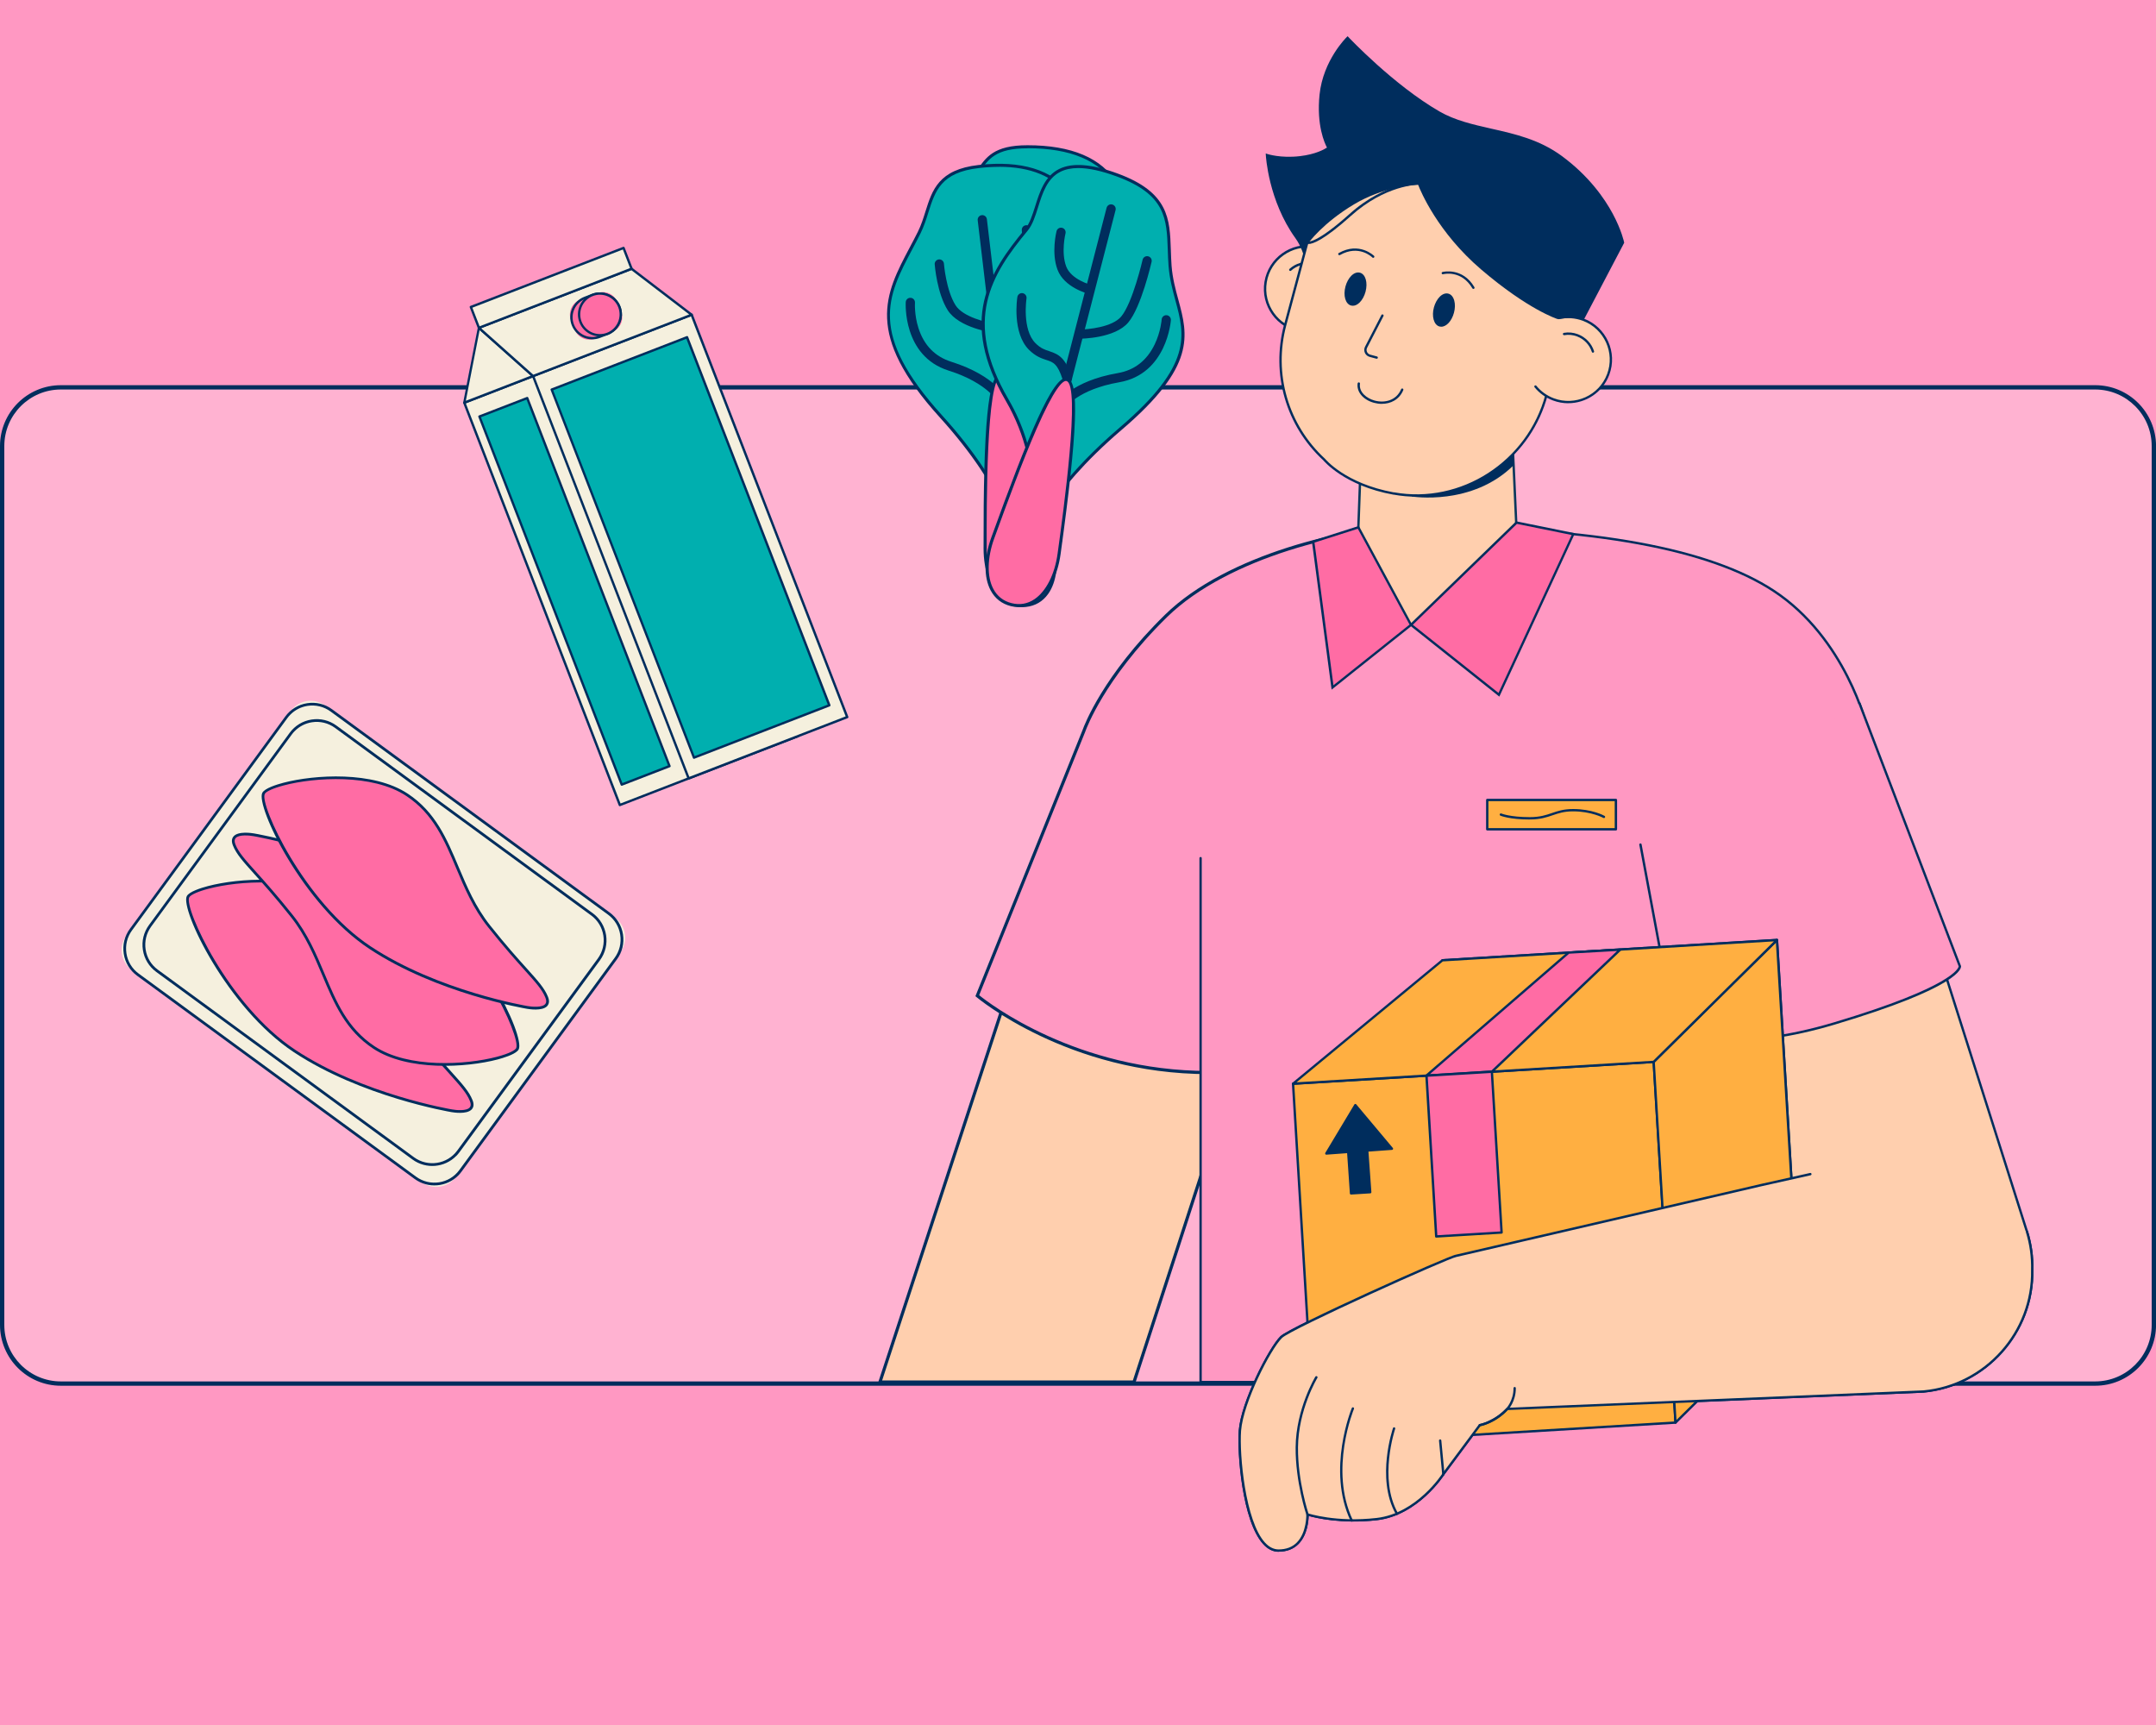 <?xml version="1.0" encoding="UTF-8"?>
<svg id="part-time" xmlns="http://www.w3.org/2000/svg" viewBox="0 0 500 400">
  <rect width="500" height="400" fill="#ff98c2"/>
  <g>
    <path d="M14.11,89.83h471.79c7.51,0,13.61,6.1,13.61,13.61v203.79c0,7.51-6.1,13.61-13.61,13.61H14.11c-7.51,0-13.61-6.1-13.61-13.61V103.43c0-7.51,6.1-13.61,13.61-13.61Z" fill="#ffb2d1"/>
    <path d="M485.89,90.32c7.23,0,13.11,5.88,13.11,13.11v203.79c0,7.23-5.88,13.11-13.11,13.11H14.11c-7.23,0-13.11-5.88-13.11-13.11V103.43c0-7.23,5.88-13.11,13.11-13.11h471.79M485.89,89.32H14.11c-7.79,0-14.11,6.32-14.11,14.11v203.79c0,7.79,6.32,14.11,14.11,14.11h471.79c7.79,0,14.11-6.32,14.11-14.11V103.43c0-7.79-6.32-14.11-14.11-14.11h0Z" fill="#002d5d"/>
  </g>
  <g>
    <path d="M306.72,76.24c-1.56.59-3.31.79-5.08.5-5.38-.88-9.02-5.97-8.14-11.34.88-5.38,5.97-9.02,11.35-8.14,1.99.33,3.74,1.23,5.12,2.51" fill="#ffcfae"/>
    <path d="M303.26,77.14c-.55,0-1.11-.04-1.66-.14-5.52-.9-9.27-6.13-8.36-11.66.91-5.52,6.13-9.27,11.66-8.36,1.98.33,3.8,1.22,5.26,2.58.11.1.11.27.02.39-.1.11-.27.11-.39.02-1.38-1.29-3.11-2.12-4.98-2.44-5.22-.86-10.17,2.69-11.03,7.91-.86,5.22,2.7,10.18,7.92,11.03,1.68.27,3.38.1,4.94-.48.14-.05.3.02.35.16.05.14-.02.3-.16.35-1.13.43-2.34.65-3.56.65h0Z" fill="#002d5d"/>
    <path d="M204.07,320.47l49.48-151c4.93-14.12,20.38-21.56,34.5-16.63l1.38.48c14.12,4.93,21.56,20.38,16.63,34.5l-43.08,132.66h-58.92Z" fill="#ffcfae"/>
    <path d="M263.25,320.83h-59.68l.16-.48,49.48-151c5-14.29,20.68-21.85,34.96-16.86l1.38.48c14.29,4.99,21.85,20.68,16.86,34.96l-43.15,132.9h0ZM204.57,320.11h58.15l43-132.4c4.86-13.91-2.5-29.18-16.41-34.04l-1.38-.48c-13.91-4.86-29.17,2.5-34.03,16.41l-49.33,150.52h0Z" fill="#002d5d"/>
    <path d="M315.08,220.19l-12.25-9.75-3,21.01s.68,17.25-19.55,17.25c-32.8,0-53.64-17.81-53.64-17.81l24.73-61.43s0,0,0-.01c.13-.37,4.35-12.26,19.05-26.65,14.94-14.62,43.71-20.52,56.8-20.52s-12.15,97.91-12.15,97.91Z" fill="#ff98c2"/>
    <path d="M280.28,249.07c-32.55,0-53.66-17.72-53.87-17.9l-.2-.17,24.85-61.73c.39-1.09,4.73-12.64,19.12-26.73,14.38-14.07,42.55-20.63,57.06-20.63.89,0,1.66.4,2.26,1.18,8.15,10.52-13.15,93.65-14.06,97.18l-.14.54-12.19-9.7-2.9,20.35c.02.59.09,7.17-4.71,12.17-3.47,3.61-8.59,5.44-15.21,5.44h0ZM227.09,230.78c2.22,1.8,22.61,17.56,53.2,17.56,6.41,0,11.35-1.75,14.68-5.2,4.71-4.89,4.51-11.6,4.51-11.67v-.07l3.08-21.64,12.31,9.8c1.87-7.36,21.66-86.2,14.05-96.01-.47-.6-1.02-.9-1.69-.9-14.39,0-42.31,6.49-56.55,20.42-7.59,7.43-12.31,14.17-14.93,18.51-2.78,4.61-3.87,7.56-4.02,7.95v.04s-.04.08-.04.08l-24.61,61.13h0Z" fill="#002d5d"/>
    <path d="M433.01,168.69s-4.7-20.54-21.7-31.7c-15.66-10.28-44.11-14.71-80.39-14.71-50.85,0-52.48,76.71-52.48,76.71v121.48h139.27l13.23-155.23" fill="#ff98c2"/>
    <path d="M417.71,320.74h-139.55v-121.75c0-.15.12-.27.27-.27s.27.12.27.27v121.21h139c.15,0,.27.12.27.27s-.12.27-.27.27Z" fill="#002d5d"/>
    <path d="M432.74,168.75c-.05-.21-4.87-20.57-21.58-31.53-14.82-9.73-41.82-14.67-80.24-14.67v-.54c38.53,0,65.63,4.96,80.54,14.75,16.9,11.09,21.77,31.66,21.81,31.87l-.53.12h0Z" fill="#002d5d"/>
    <path d="M376.4,56.27s-2.21-10.9-14.32-19.84c-9.17-6.77-20.08-5.55-28.34-10.3-10.82-6.23-21.21-17.31-21.21-17.31,0,0-5.39,5.15-6.23,13.18-.84,8.02,1.81,12.33,1.81,12.33,0,0-2.02,1.65-6.62,2.18-4.6.54-7.65-.51-7.65-.51,0,0,.47,10.3,6.84,19.14,5.07,7.04,2.54,21.74,2.54,21.74l60.88,2.85,12.31-23.45h0Z" fill="#002d5d"/>
    <path d="M364.25,80h-.17s-61.19-2.88-61.19-2.88l.05-.31c.03-.15,2.46-14.67-2.49-21.54-6.34-8.8-6.88-19.18-6.89-19.29l-.02-.4.38.13s3.06,1.02,7.53.5c3.69-.43,5.7-1.6,6.29-1.99-.53-.99-2.46-5.17-1.72-12.28.84-8.03,6.26-13.29,6.31-13.35l.2-.19.19.2c.1.11,10.49,11.12,21.14,17.26,3.6,2.07,7.67,2.99,11.98,3.97,5.51,1.24,11.2,2.53,16.39,6.36,6.3,4.65,9.88,9.83,11.78,13.36,2.06,3.84,2.62,6.53,2.64,6.64l.02.09-.04.09-12.39,23.61h-.01ZM303.53,76.61l60.4,2.83,12.19-23.21c-.12-.51-.76-3.04-2.58-6.42-1.87-3.48-5.4-8.58-11.61-13.16-5.09-3.76-10.73-5.03-16.18-6.27-4.35-.98-8.47-1.91-12.13-4.02-9.92-5.71-19.59-15.61-21.08-17.16-.96,1.01-5.23,5.84-5.96,12.81-.82,7.82,1.74,12.12,1.77,12.16l.13.2-.19.15c-.09.07-2.13,1.7-6.76,2.24-3.72.44-6.42-.15-7.39-.41.16,1.95,1.2,10.89,6.76,18.6,2.14,2.97,3.23,7.57,3.23,13.67,0,3.78-.44,7-.59,7.97Z" fill="#002d5d"/>
    <path d="M299.23,62.83c-.08,0-.15-.03-.2-.09-.1-.11-.09-.28.02-.39,1.42-1.29,3.32-1.84,5.22-1.53,1.08.17,2.11.64,2.97,1.35.11.1.13.27.04.38-.09.11-.27.13-.38.04-.78-.65-1.72-1.07-2.71-1.23-1.73-.28-3.47.22-4.77,1.4-.05.05-.12.07-.18.07h0Z" fill="#002d5d"/>
    <path d="M315.54,108.3l-1.36,36.84,38.5-.7-2.04-45.01-35.1,8.87h0Z" fill="#ffcfae"/>
    <path d="M314.18,145.41c-.07,0-.14-.03-.2-.08s-.08-.13-.08-.2l1.36-36.84c0-.12.09-.22.21-.26l35.1-8.87c.08-.02.16,0,.23.04.07.04.11.13.11.21l2.04,45.01c0,.07-.02.15-.07.2-.05.05-.12.09-.2.09l-38.5.7h0ZM315.8,108.51l-1.34,36.35,37.93-.7-2.01-44.39-34.58,8.74h0Z" fill="#0b385c"/>
    <path d="M327.42,115.13l-.19-3.48,23.4-12.23.43,8.42c-9.63,9.6-23.65,7.29-23.65,7.29" fill="#002d5d"/>
    <path d="M323.24,114.43c15.71,2.83,31.21-7.09,35.42-22.83l5.13-19.12c4.49-16.74-5.44-33.94-22.18-38.43-16.74-4.49-33.94,5.44-38.43,22.18l-5.13,19.12c-3.13,11.66.75,23.55,9.05,31.21,0,0,4.64,5.8,16.13,7.87h0s0-.01,0-.01Z" fill="#ffcfae"/>
    <path d="M328.55,115.18c-1.75,0-3.52-.15-5.29-.47h-.08c-11.46-2.06-16.25-7.92-16.3-7.97-8.66-7.98-12.15-20.04-9.1-31.45l5.13-19.12c4.52-16.86,21.91-26.89,38.76-22.38,16.86,4.52,26.89,21.91,22.37,38.76l-5.13,19.12c-3.74,13.97-16.51,23.5-30.37,23.51h0ZM323.24,114.16h.04c15.54,2.79,30.96-7.14,35.11-22.63l5.13-19.12c4.44-16.56-5.42-33.65-21.99-38.09-16.57-4.44-33.66,5.42-38.09,21.99l-5.13,19.12c-3.01,11.21.43,23.07,8.97,30.94.08.09,4.73,5.76,15.93,7.8h.03Z" fill="#002d5d"/>
    <path d="M313.4,70.58c1.13.3,2.48-1.04,3.01-3,.52-1.96.03-3.79-1.11-4.1-1.14-.3-2.48,1.04-3.01,2.99-.53,1.96-.03,3.79,1.11,4.1h0Z" fill="#002d5d"/>
    <path d="M313.73,70.9c-.14,0-.27-.02-.4-.05-1.3-.35-1.87-2.29-1.3-4.43.27-.99.75-1.87,1.35-2.47.64-.64,1.35-.89,2-.72,1.3.35,1.87,2.29,1.3,4.43-.27.99-.75,1.87-1.35,2.47-.51.51-1.06.77-1.59.77ZM314.97,63.72c-.39,0-.81.21-1.21.61-.53.53-.96,1.32-1.2,2.22-.48,1.78-.05,3.5.92,3.76.45.12.98-.08,1.47-.58.53-.53.96-1.32,1.2-2.22.48-1.78.06-3.5-.92-3.76-.09-.02-.17-.03-.26-.03Z" fill="#002d5d"/>
    <path d="M333.91,75.44c1.13.31,2.48-1.04,3.01-3,.52-1.96.03-3.79-1.11-4.1-1.13-.31-2.48,1.04-3.01,2.99-.52,1.96-.03,3.79,1.11,4.1h0Z" fill="#002d5d"/>
    <path d="M334.24,75.76c-.14,0-.27-.02-.4-.05-.65-.17-1.13-.75-1.37-1.62-.22-.82-.2-1.82.07-2.81.27-.99.75-1.87,1.35-2.47.64-.64,1.35-.89,2-.72.65.17,1.13.75,1.37,1.62.22.82.2,1.82-.07,2.81-.51,1.92-1.75,3.24-2.94,3.24h0ZM335.48,68.58c-.39,0-.81.21-1.21.61-.53.53-.96,1.32-1.2,2.22-.24.9-.27,1.8-.07,2.53.19.68.53,1.12.99,1.24.98.26,2.2-1.02,2.68-2.8.24-.9.27-1.8.07-2.53-.19-.68-.53-1.12-.98-1.24-.09-.02-.17-.03-.26-.03h0Z" fill="#002d5d"/>
    <path d="M319.28,83.19s-.05,0-.07-.01l-1.59-.43c-.48-.13-.88-.47-1.09-.93-.2-.46-.19-.98.04-1.43l3.79-7.34c.07-.14.23-.19.37-.11.14.07.19.23.11.36l-3.79,7.34c-.16.3-.17.65-.03.96.14.31.4.53.73.63l1.59.43c.15.04.23.19.19.33-.03.12-.14.2-.26.2h.01Z" fill="#002d5d"/>
    <path d="M318.46,59.79c-.07,0-.14-.03-.19-.08-.13-.13-3.14-3.05-7.52-.57-.13.07-.29.03-.37-.1-.08-.13-.03-.29.1-.37,4.75-2.69,8.13.62,8.17.65.11.11.11.28,0,.39-.05.05-.13.08-.19.08h0Z" fill="#002d5d"/>
    <path d="M341.69,67c-.09,0-.19-.05-.23-.14-2.56-4.33-6.62-3.31-6.79-3.27-.14.04-.29-.05-.33-.19-.04-.15.05-.29.19-.33.04-.01,4.64-1.18,7.4,3.52.08.13.03.29-.1.37-.04.03-.09.04-.14.04Z" fill="#002d5d"/>
    <path d="M361.52,73.74c1.83-.41,3.79-.32,5.69.39,5.1,1.92,7.68,7.62,5.75,12.72-1.93,5.1-7.62,7.68-12.72,5.75-1.67-.64-3.09-1.67-4.15-2.97" fill="#ffcfae"/>
    <path d="M363.71,93.51c-1.19,0-2.39-.21-3.57-.65-1.68-.64-3.15-1.69-4.26-3.06-.09-.11-.08-.29.04-.38.11-.09.29-.08.38.04,1.05,1.29,2.45,2.29,4.03,2.89,4.95,1.87,10.5-.64,12.37-5.59,1.87-4.95-.64-10.5-5.6-12.37-1.78-.66-3.69-.8-5.53-.38-.15.03-.29-.06-.33-.21-.03-.15.06-.29.21-.33,1.94-.44,3.97-.31,5.84.4,5.24,1.98,7.89,7.84,5.91,13.07-1.54,4.06-5.4,6.56-9.51,6.56h0Z" fill="#002d5d"/>
    <path d="M369.43,81.8c-.11,0-.22-.07-.26-.19-.54-1.66-1.79-2.97-3.43-3.6-.94-.36-1.96-.46-2.96-.29-.15.03-.29-.08-.32-.22-.03-.15.08-.29.22-.32,1.1-.19,2.22-.07,3.25.32,1.79.68,3.16,2.11,3.75,3.93.04.14-.03.29-.17.34-.03.01-.05.01-.08.01h0Z" fill="#002d5d"/>
    <path d="M320.46,93.65c-.62,0-1.24-.09-1.83-.25-2.51-.69-4.06-2.54-3.78-4.5.02-.15.16-.25.31-.23.15.02.25.16.23.31-.28,1.96,1.56,3.4,3.39,3.9,2.26.62,5.03.05,6.16-2.63.06-.14.22-.2.35-.15.14.06.2.22.15.35-.95,2.27-2.97,3.19-4.97,3.19Z" fill="#002d5d"/>
    <path d="M361.26,73.71s-6.6-2.04-17.59-11.43c-10.99-9.4-14.62-19.74-14.62-19.74,0,0-7.65.12-15.12,4.57-7.47,4.45-10.75,9.13-10.75,9.13l-.89-12.93,18.34-13.18,21.54,2.63,18.61,7.8,8.6,13.61-3.26,18.98-4.85.57h0Z" fill="#002d5d"/>
    <path d="M361.23,73.99l-.05-.02c-.07-.02-6.78-2.16-17.68-11.48-10.11-8.64-14.07-18.21-14.63-19.67-1.23.05-8.12.55-14.8,4.53-7.34,4.37-10.63,9-10.66,9.05l-.44.63-.95-13.85.13-.09,18.43-13.25,21.72,2.66,18.68,7.83.04.07,8.66,13.71-.02.1-3.3,19.18-5.11.59h0ZM329.24,42.26l.07.19c.04.1,3.74,10.38,14.54,19.62,10.3,8.81,16.8,11.15,17.44,11.36l4.59-.53,3.21-18.67-8.5-13.46-18.49-7.75-21.39-2.62-18.13,13.04.83,12.07c1.13-1.39,4.47-5.1,10.38-8.63,7.45-4.44,15.18-4.61,15.25-4.61h.2Z" fill="#002d5d"/>
    <path d="M471.29,294.48c.28,14.41-10.62,26.82-25.2,28.19l-96.54,4.04c-2.94,3.17-6.36,3.76-6.36,3.76l-8.46,11.37s-5.87,9.32-15.43,10.42c-9.57,1.1-16.07-1.08-16.07-1.08,0,0,.27,8.45-6.76,8.38-7.42-.08-9.43-21.18-8.93-27.81.51-6.62,6.9-19.05,9.57-21.69,2.27-2.24,39.26-18.73,40.56-18.85l70.89-16.43-27.31-88.85c-4.51-14.68,3.73-30.24,18.41-34.75,2.03-.62,4.04-.9,6.03-.9,12.41,0,23.53,10.99,27.32,18.41l37.06,116.9c.91,2.96,1.3,5.95,1.23,8.89Z" fill="#ffcfae"/>
    <path d="M296.55,359.83h-.08c-1.27-.01-2.46-.6-3.52-1.77-4.91-5.35-6.07-21.21-5.68-26.34.51-6.63,6.94-19.18,9.65-21.86,2.25-2.22,39.13-18.77,40.72-18.93l70.57-16.36-27.22-88.57c-4.55-14.8,3.79-30.54,18.59-35.09,1.98-.61,4.04-.92,6.11-.92,12.47,0,23.63,10.85,27.56,18.56l37.07,116.94c.9,2.93,1.32,5.94,1.24,8.97.28,14.59-10.9,27.09-25.45,28.47l-96.45,4.03c-2.69,2.85-5.72,3.61-6.33,3.74l-8.39,11.28c-.05.08-6.04,9.42-15.62,10.53-8.26.94-14.33-.56-15.83-.99-.03,1.11-.28,4.39-2.34,6.49-1.17,1.19-2.72,1.8-4.61,1.8ZM405.69,150.55c-2.02,0-4.02.3-5.94.89-14.51,4.46-22.7,19.9-18.23,34.42l27.4,89.13-71.17,16.49c-1.67.22-38.32,16.7-40.42,18.78-2.67,2.64-8.99,14.99-9.49,21.51-.41,5.5.97,20.95,5.54,25.93.95,1.04,2.01,1.57,3.12,1.59,1.79,0,3.22-.53,4.29-1.63,2.29-2.34,2.18-6.43,2.18-6.47v-.39s.36.13.36.13c.07.02,6.56,2.15,15.95,1.07,9.32-1.07,15.18-10.2,15.23-10.29l8.53-11.47.11-.02s3.37-.63,6.21-3.68l.08-.08h.11l96.54-4.04c14.26-1.34,25.22-13.6,24.94-27.92h0c.08-2.98-.33-5.94-1.21-8.81l-37.06-116.89c-3.86-7.55-14.82-18.22-27.06-18.22h0Z" fill="#002d5d"/>
    <path d="M303.22,351.18s-2.54-7.5-2.48-15.58c.08-8.93,4.53-16.23,4.53-16.23" fill="#ffcfae"/>
    <path d="M303.22,351.18s-2.54-7.5-2.48-15.58c.08-8.93,4.53-16.23,4.53-16.23" fill="#ffcfae"/>
    <path d="M303.22,351.45c-.11,0-.22-.07-.26-.19-.03-.08-2.55-7.63-2.49-15.66.08-8.91,4.53-16.3,4.57-16.37.08-.13.25-.17.38-.09.13.08.17.25.09.38-.04.07-4.42,7.34-4.49,16.09-.07,7.94,2.44,15.41,2.46,15.48.05.14-.03.29-.17.34-.03.01-.06.02-.09.02h-.01Z" fill="#002d5d"/>
    <path d="M313.46,352.56c-5.62-11.88.28-25.95.28-25.95l-.28,25.95Z" fill="#ffcfae"/>
    <path d="M313.46,352.56c-5.62-11.88.28-25.95.28-25.95l-.28,25.95Z" fill="#ffcfae"/>
    <path d="M313.46,352.84c-.1,0-.2-.06-.24-.16-5.61-11.85.22-26.04.28-26.18.06-.14.22-.21.35-.15.14.06.2.22.15.35-.06.14-5.8,14.1-.29,25.74.07.14,0,.3-.13.37-.04.02-.08.03-.11.03Z" fill="#002d5d"/>
    <path d="M323.96,351.02c-4.65-8.13-.66-19.77-.66-19.77l.66,19.77Z" fill="#ffcfae"/>
    <path d="M323.96,351.02c-4.65-8.13-.66-19.77-.66-19.77l.66,19.77Z" fill="#ffcfae"/>
    <path d="M323.96,351.29c-.09,0-.19-.05-.23-.14-2.44-4.26-2.5-9.47-2.11-13.1.41-3.91,1.42-6.87,1.43-6.9.05-.14.2-.22.34-.17.14.05.22.2.17.34-.04.11-3.9,11.62.64,19.55.08.13.03.29-.1.37-.04.02-.09.04-.14.04Z" fill="#002d5d"/>
    <path d="M334,334.02l.74,7.81-.74-7.81Z" fill="#ffcfae"/>
    <path d="M334.73,342.11c-.14,0-.26-.1-.27-.24l-.74-7.81c-.02-.15.1-.28.25-.29.15-.01.28.1.29.25l.74,7.81c.02.15-.1.28-.25.29h-.03,0Z" fill="#002d5d"/>
    <path d="M454.51,224.04l-25.06-63.96c-9.49-12.81-26.09-17.13-39.08-9.73l-1.27.72c-12.99,7.4-17.52,23.94-10.12,36.94l9.65,51.77s12.73,4.71,36.8-2.48c29.75-8.9,29.08-13.27,29.08-13.27Z" fill="#ff98c2"/>
    <path d="M351.7,121.19l-24.47,23.7,20.38,16.22,17.25-37.26-13.17-2.66Z" fill="#ff6ca4"/>
    <path d="M347.72,161.54l-20.9-16.63,24.79-24.03.14.03,13.5,2.74-17.54,37.89h0ZM327.65,144.87l19.87,15.81,16.96-36.63-12.69-2.57-24.14,23.39h0Z" fill="#002d5d"/>
    <path d="M315.02,122.28l12.21,22.61-18.2,14.51-4.48-33.77,10.48-3.35Z" fill="#ff6ca4"/>
    <path d="M308.82,159.92l-.07-.48-4.52-34,10.91-3.49,12.43,23.02-18.76,14.95h0ZM304.85,125.82l4.39,33.08,17.65-14.07-12-22.22-10.05,3.21h0Z" fill="#002d5d"/>
    <path d="M380.44,195.86l8.19,43.94s12.73,4.71,36.8-2.48c29.75-8.9,29.08-13.27,29.08-13.27l-23.28-60.96" fill="#ff98c2"/>
    <path d="M400.68,241.56c-7.92,0-12.08-1.48-12.15-1.51-.09-.03-.16-.11-.17-.21l-8.19-43.94c-.03-.15.07-.29.22-.32.15-.03.29.07.32.22l8.16,43.79c1.48.48,14.14,4.14,36.49-2.54,27.57-8.24,28.83-12.6,28.88-12.96l-23.26-60.9c-.05-.14.02-.3.16-.35.14-.05.3.02.35.16l23.28,60.96s.01.04.02.05c.07.47-.13,4.85-29.27,13.57-10.4,3.11-18.73,3.99-24.82,3.99h0Z" fill="#002d5d"/>
    <path d="M417.15,301.61l-79.31,4.8-3.33-83.75,77.57-4.69,5.06,83.64Z" fill="#fbbd97"/>
    <path d="M337.85,306.69c-.07,0-.13-.03-.18-.07-.05-.05-.09-.12-.09-.19l-3.33-83.75c0-.15.11-.27.26-.28l77.57-4.7c.16-.01.28.1.29.26l5.06,83.64c0,.07-.02.14-.07.2-.05.05-.11.09-.19.09l-79.31,4.8h-.02ZM334.8,222.92l3.31,83.2,78.76-4.77-5.03-83.1-77.04,4.66Z" fill="#002d5d"/>
    <path d="M383.49,246.26l-83.64,5.06,5.06,83.64,83.64-5.06-5.06-83.64Z" fill="#ffaf41"/>
    <path d="M304.93,335.21c-.07,0-.13-.02-.18-.07-.05-.05-.09-.11-.09-.19l-5.06-83.64c-.01-.15.1-.28.26-.29l83.64-5.06c.08-.01.14.02.2.07.05.04.09.11.09.19l5.06,83.64c.01.15-.1.28-.26.29l-83.64,5.06h-.02ZM300.16,251.55l5.03,83.1,83.1-5.03-5.03-83.1-83.1,5.03Z" fill="#002d5d"/>
    <path d="M417.15,301.61l-28.59,28.26-5.06-83.64,28.59-28.26,5.06,83.64Z" fill="#ffaf41"/>
    <path d="M388.57,330.15s-.07,0-.1-.02c-.1-.04-.17-.13-.17-.24l-5.06-83.64c0-.08.02-.15.08-.21l28.59-28.26c.08-.08.19-.1.29-.06.1.04.17.13.17.24l5.06,83.64c0,.08-.02.15-.08.21l-28.59,28.26c-.05.05-.12.08-.19.08ZM383.78,246.34l5.02,82.92,28.07-27.75-5.02-82.92-28.07,27.75Z" fill="#002d5d"/>
    <path d="M383.51,246.24l-83.64,5.06,34.65-28.63,77.57-4.69-28.59,28.26Z" fill="#ffaf41"/>
    <path d="M299.87,251.57c-.11,0-.21-.07-.25-.17-.04-.11-.01-.23.08-.31l34.65-28.63s.1-.06.16-.06l77.57-4.7c.11,0,.22.06.27.16.04.1.02.22-.05.3l-28.59,28.26s-.11.08-.17.08l-83.64,5.06h-.03ZM334.62,222.93l-33.94,28.04,82.71-5,28-27.68-76.76,4.65h0Z" fill="#002d5d"/>
    <path d="M346,248.5l-15.2.92,32.98-28.52,11.95-.68-29.73,28.28Z" fill="#ff6ca4"/>
    <path d="M330.8,249.69c-.11,0-.21-.07-.25-.17-.04-.11-.02-.23.08-.31l32.98-28.52s.1-.07.16-.07l11.95-.68c.11-.01.22.06.27.16.04.1.02.23-.06.31l-29.73,28.28s-.11.07-.17.08l-15.2.92h-.03ZM363.89,221.16l-32.3,27.93,14.3-.87,29.12-27.7-11.11.63Z" fill="#002d5d"/>
    <path d="M345.96,248.54l-15.16.92,2.25,37.28,15.16-.92-2.25-37.28Z" fill="#ff6ca4"/>
    <path d="M333.07,286.99c-.14,0-.26-.11-.27-.26l-2.26-37.28c-.01-.15.1-.28.26-.29l15.16-.92c.07,0,.14.02.2.07.05.05.09.11.09.19l2.26,37.28c0,.07-.02.14-.07.2-.05.05-.11.09-.19.09l-15.16.92h-.02ZM331.11,249.69l2.22,36.74,14.62-.88-2.22-36.74-14.62.88Z" fill="#002d5d"/>
    <path d="M307.58,267.48l6.74-11.23,8.49,10.12-5.74.42.7,9.66-4.46.28-.65-9.62-5.08.38Z" fill="#002d5d"/>
    <path d="M313.32,277c-.14,0-.26-.11-.27-.26l-.64-9.34-4.81.35c-.11.01-.2-.04-.25-.13-.05-.09-.05-.2,0-.28l6.74-11.23c.04-.08.13-.13.21-.13.08,0,.17.03.23.1l8.49,10.12c.07.08.08.19.04.28-.04.09-.13.16-.23.16l-5.47.4.68,9.39c0,.07-.02.14-.07.2-.05.06-.11.09-.19.09l-4.46.28h-.03ZM312.66,266.83c.07,0,.13.02.18.07.05.05.09.11.09.19l.64,9.35,3.91-.25-.68-9.39c-.01-.15.1-.28.25-.29l5.21-.38-7.91-9.41-6.27,10.45,4.55-.34h.02Z" fill="#002d5d"/>
    <path d="M303.47,56.57c-.24,0-.38-.05-.44-.09-.13-.08-.17-.25-.09-.38s.25-.17.38-.09c0,0,1.86.59,9.62-6.37,4.31-3.87,8.45-5.67,11.17-6.49,2.96-.9,4.87-.88,4.95-.87.15,0,.27.13.27.28,0,.15-.13.27-.27.27h-.02c-.34,0-7.79.09-15.73,7.22-6.36,5.71-8.9,6.53-9.83,6.53Z" fill="#002d5d"/>
    <path d="M470.06,285.59c.91,2.96,1.3,5.95,1.23,8.89.28,14.41-10.62,26.82-25.2,28.19l-96.54,4.04c-2.94,3.17-6.36,3.76-6.36,3.76l-8.46,11.37s-5.87,9.32-15.43,10.42c-9.57,1.1-16.07-1.08-16.07-1.08,0,0,.27,8.45-6.76,8.38-7.42-.08-9.43-21.18-8.93-27.81.51-6.62,6.9-19.05,9.57-21.69,2.27-2.24,39.26-18.73,40.56-18.85l70.89-16.43,11.28-2.52" fill="#ffcfae"/>
    <path d="M296.55,359.83h-.08c-1.27-.01-2.46-.6-3.51-1.77-4.91-5.35-6.07-21.21-5.68-26.34.51-6.63,6.94-19.18,9.65-21.86,2.25-2.22,39.13-18.77,40.72-18.93l70.85-16.42,11.28-2.52c.15-.03.29.06.33.21.03.15-.06.29-.21.33l-11.28,2.52-70.89,16.43c-1.67.22-38.32,16.7-40.42,18.78-2.67,2.64-8.99,14.99-9.49,21.51-.41,5.5.97,20.95,5.54,25.93.95,1.04,2.01,1.57,3.12,1.59,1.79,0,3.22-.53,4.29-1.63,2.29-2.34,2.18-6.43,2.18-6.47,0-.09.04-.17.11-.23.07-.05.16-.07.25-.04.07.02,6.56,2.15,15.95,1.07,9.32-1.07,15.18-10.2,15.23-10.29l8.47-11.39c.04-.05.1-.09.17-.1.03,0,3.37-.63,6.21-3.68.05-.05.11-.08.19-.09l96.55-4.04c14.26-1.34,25.22-13.6,24.94-27.92.08-2.98-.33-5.94-1.21-8.81-.04-.14.04-.29.18-.34.14-.04.29.04.34.18.9,2.93,1.32,5.94,1.24,8.97.28,14.58-10.9,27.09-25.45,28.46l-96.45,4.03c-2.69,2.85-5.72,3.61-6.33,3.74l-8.39,11.28c-.05.08-6.04,9.42-15.62,10.53-8.27.94-14.33-.56-15.83-.99-.03,1.11-.28,4.39-2.34,6.49-1.17,1.19-2.72,1.8-4.61,1.8h0Z" fill="#002d5d"/>
    <path d="M303.22,351.18s-2.54-7.5-2.48-15.58c.08-8.93,4.53-16.23,4.53-16.23" fill="#ffcfae"/>
    <path d="M303.22,351.18s-2.54-7.5-2.48-15.58c.08-8.93,4.53-16.23,4.53-16.23" fill="#ffcfae"/>
    <path d="M303.22,351.45c-.11,0-.22-.07-.26-.19-.03-.08-2.55-7.63-2.49-15.66.08-8.91,4.53-16.3,4.57-16.37.08-.13.25-.17.38-.09.13.08.17.25.09.38-.04.07-4.42,7.34-4.49,16.09-.07,7.94,2.44,15.41,2.46,15.48.05.14-.03.29-.17.34-.03.01-.06.02-.09.02h-.01Z" fill="#002d5d"/>
    <path d="M313.46,352.56c-5.62-11.88.28-25.95.28-25.95l-.28,25.95Z" fill="#ffcfae"/>
    <path d="M313.46,352.56c-5.62-11.88.28-25.95.28-25.95l-.28,25.95Z" fill="#ffcfae"/>
    <path d="M313.46,352.84c-.1,0-.2-.06-.24-.16-5.61-11.85.22-26.04.28-26.18.06-.14.22-.21.35-.15.14.06.2.22.15.35-.06.14-5.8,14.1-.29,25.74.07.14,0,.3-.13.37-.04.02-.08.03-.11.03Z" fill="#002d5d"/>
    <path d="M323.96,351.02c-4.65-8.13-.66-19.77-.66-19.77l.66,19.77Z" fill="#ffcfae"/>
    <path d="M323.96,351.02c-4.65-8.13-.66-19.77-.66-19.77l.66,19.77Z" fill="#ffcfae"/>
    <path d="M323.96,351.29c-.09,0-.19-.05-.23-.14-2.44-4.26-2.5-9.47-2.11-13.1.41-3.91,1.42-6.87,1.43-6.9.05-.14.2-.22.34-.17.14.05.22.2.17.34-.04.11-3.9,11.62.64,19.55.08.13.03.29-.1.37-.04.02-.09.04-.14.04Z" fill="#002d5d"/>
    <path d="M334,334.02l.74,7.81-.74-7.81Z" fill="#ffcfae"/>
    <path d="M334.73,342.11c-.14,0-.26-.1-.27-.24l-.74-7.81c-.02-.15.1-.28.25-.29.15-.01.28.1.29.25l.74,7.81c.02.15-.1.28-.25.29h-.03,0Z" fill="#002d5d"/>
    <path d="M343.18,330.75c-.13,0-.25-.09-.27-.22-.03-.15.07-.29.22-.32.03,0,3.37-.63,6.21-3.68.02-.02,1.66-1.74,1.66-4.64,0-.15.12-.27.27-.27s.27.12.27.27c0,3.13-1.73,4.94-1.81,5.01-2.96,3.19-6.37,3.82-6.51,3.84h-.05Z" fill="#002d5d"/>
    <path d="M374.75,185.49h-29.84v6.8h29.84v-6.8Z" fill="#ffaf41"/>
    <path d="M374.75,192.57h-29.84c-.15,0-.27-.12-.27-.27v-6.8c0-.15.12-.27.27-.27h29.84c.15,0,.27.12.27.27v6.8c0,.15-.12.27-.27.27ZM345.18,192.02h29.29v-6.25h-29.29v6.25Z" fill="#002d5d"/>
    <path d="M348.07,188.89s1.99.87,6.71.87,5.65-1.88,10.04-1.88,7.15,1.55,7.15,1.55" fill="#ffaf41"/>
    <path d="M354.78,190.03c-4.72,0-6.73-.86-6.82-.89-.14-.06-.2-.22-.14-.36.06-.14.22-.2.36-.14.02.01,2.02.84,6.6.84,2.35,0,3.76-.48,5.13-.95,1.34-.46,2.71-.93,4.91-.93,4.4,0,7.18,1.52,7.29,1.59.13.07.18.24.1.37-.07.13-.24.18-.37.1-.03-.02-2.77-1.52-7.02-1.52-2.1,0-3.38.44-4.73.9-1.41.48-2.86.98-5.31.98h0Z" fill="#002d5d"/>
  </g>
  <g>
    <path d="M67.48,164.81l-38.19,52.18c-1.84,2.51-1.29,6.04,1.22,7.88l67.32,49.27c2.51,1.84,6.04,1.29,7.88-1.22l38.19-52.18c1.84-2.51,1.29-6.04-1.22-7.88l-67.32-49.27c-2.51-1.84-6.04-1.29-7.88,1.22Z" fill="#f5f0de"/>
    <path d="M106.31,272.55c-2.67,2.72-7.01,3.14-10.17.82l-64.34-47.1c-1.68-1.23-2.79-3.04-3.1-5.1-.32-2.06.18-4.12,1.42-5.8l36.02-49.21c1.23-1.68,3.04-2.79,5.1-3.1,2.06-.32,4.12.18,5.8,1.42l64.34,47.1c1.68,1.23,2.79,3.04,3.1,5.1.32,2.06-.18,4.12-1.42,5.8l-36.02,49.21c-.23.31-.47.6-.74.87h0ZM67.32,165.73c-.25.25-.48.52-.68.8l-36.02,49.21c-1.13,1.55-1.59,3.44-1.3,5.33.29,1.89,1.3,3.56,2.85,4.69l64.34,47.1c3.19,2.33,7.68,1.65,10.01-1.55l36.02-49.21c1.13-1.55,1.59-3.44,1.3-5.33s-1.3-3.56-2.85-4.69l-64.34-47.1c-1.55-1.13-3.44-1.59-5.33-1.3-1.54.24-2.93.96-4,2.05Z" fill="#002d5d"/>
    <path d="M68.5,168.59l-34.77,47.5c-1.84,2.51-1.29,6.04,1.22,7.88l62.38,45.66c2.51,1.84,6.04,1.29,7.88-1.22l34.77-47.5c1.84-2.51,1.29-6.04-1.22-7.88l-62.38-45.66c-2.51-1.84-6.04-1.29-7.88,1.22Z" fill="#f5f0de"/>
    <path d="M105.81,268.04c-2.67,2.72-7.01,3.14-10.17.82l-59.4-43.48c-1.68-1.23-2.79-3.04-3.1-5.1-.32-2.06.18-4.12,1.42-5.8l32.6-44.53c1.23-1.68,3.04-2.79,5.1-3.1,2.06-.32,4.12.18,5.8,1.42l59.4,43.48c3.47,2.54,4.23,7.43,1.69,10.91l-32.6,44.53c-.23.31-.47.6-.74.87h0ZM68.35,169.52c-.25.25-.48.52-.68.8l-32.6,44.53c-1.13,1.55-1.59,3.44-1.3,5.33.29,1.89,1.3,3.56,2.85,4.69l59.4,43.48c3.19,2.33,7.68,1.64,10.01-1.55l32.6-44.53c2.33-3.19,1.64-7.68-1.55-10.01l-59.4-43.48c-1.55-1.13-3.44-1.59-5.33-1.3-1.54.24-2.93.96-4,2.05Z" fill="#002d5d"/>
    <path d="M104.8,257.57s-20.62-3.36-36.51-13.88c-15.89-10.51-26.01-33.2-24.7-35.76,1.31-2.56,22.43-6.86,33.29.32,10.86,7.18,10.73,20.04,19.04,30.49,8.32,10.45,11.97,13,13.35,16.45,1.38,3.44-4.48,2.37-4.48,2.37Z" fill="#ff6ca4"/>
    <path d="M109.37,257.28c-1.17,1.19-4.25.67-4.62.61-.37-.06-20.93-3.53-36.63-13.92-15.51-10.26-26.36-33.14-24.8-36.17.54-1.04,3.3-1.91,4.9-2.33,7.21-1.89,20.84-2.77,28.85,2.53,6.44,4.26,9.04,10.44,11.79,16.98,1.92,4.56,3.9,9.28,7.32,13.58,3.67,4.62,6.46,7.72,8.5,9.98,2.65,2.95,4.11,4.58,4.9,6.55.35.87.31,1.56-.12,2.09-.03.03-.06.07-.1.11h.01ZM44.02,207.9c-.07.07-.11.13-.14.18-1.24,2.41,9.04,25.06,24.59,35.35,15.65,10.36,36.17,13.79,36.38,13.83.9.17,3.41.42,4.11-.49.27-.33.27-.81.02-1.44-.75-1.87-2.18-3.46-4.79-6.36-2.04-2.27-4.83-5.38-8.52-10.01-3.47-4.36-5.47-9.12-7.41-13.73-2.71-6.45-5.27-12.54-11.55-16.7-7.84-5.19-21.24-4.31-28.34-2.45-2.57.67-3.9,1.36-4.35,1.81h0Z" fill="#002d5d"/>
    <path d="M58.79,193.57s20.62,3.36,36.51,13.88c15.89,10.51,26.01,33.2,24.7,35.76-1.31,2.56-22.43,6.86-33.29-.32-10.86-7.18-10.73-20.04-19.04-30.49-8.32-10.45-11.97-13-13.35-16.45-1.38-3.44,4.48-2.37,4.48-2.37Z" fill="#ff6ca4"/>
    <path d="M120.02,243.69c-.88.89-3.22,1.61-4.64,1.99-7.21,1.89-20.84,2.77-28.85-2.53-6.44-4.26-9.04-10.44-11.79-16.98-1.92-4.56-3.9-9.28-7.32-13.58-3.67-4.62-6.46-7.72-8.5-9.98-2.65-2.95-4.11-4.58-4.9-6.55-.35-.87-.31-1.56.12-2.09,1.07-1.32,4.33-.78,4.72-.72.37.06,20.93,3.53,36.63,13.92,15.51,10.26,26.36,33.14,24.8,36.17-.06.12-.14.23-.26.34h0ZM54.68,194.3l-.06.07c-.27.33-.27.81-.02,1.44.75,1.87,2.18,3.46,4.79,6.36,2.04,2.27,4.83,5.38,8.52,10.01,3.47,4.36,5.47,9.12,7.41,13.73,2.71,6.45,5.27,12.54,11.55,16.7,7.84,5.19,21.24,4.31,28.34,2.45,2.95-.77,4.27-1.56,4.49-2,1.23-2.41-9.04-25.06-24.59-35.35-15.65-10.36-36.17-13.79-36.38-13.83-.88-.16-3.26-.39-4.05.42h0Z" fill="#002d5d"/>
    <path d="M122.31,233.61s-20.62-3.36-36.51-13.88c-15.89-10.51-26.01-33.2-24.7-35.76,1.31-2.56,22.43-6.86,33.29.32,10.86,7.18,10.73,20.04,19.04,30.49,8.32,10.45,11.97,13,13.35,16.45,1.39,3.45-4.48,2.37-4.48,2.37Z" fill="#ff6ca4"/>
    <path d="M126.88,233.32c-1.17,1.19-4.25.67-4.62.61-.37-.06-20.93-3.53-36.63-13.92-15.51-10.26-26.36-33.14-24.8-36.17.55-1.05,3.3-1.91,4.89-2.33,7.21-1.89,20.84-2.77,28.85,2.53,6.44,4.26,9.04,10.44,11.79,16.98,1.92,4.56,3.91,9.28,7.32,13.58,3.67,4.62,6.46,7.72,8.5,9.98,2.65,2.95,4.11,4.58,4.9,6.55.35.87.31,1.56-.12,2.09-.03.03-.06.07-.1.11h.01ZM61.54,183.94c-.07.07-.11.13-.14.18-1.24,2.41,9.04,25.06,24.58,35.34,15.65,10.36,36.18,13.79,36.38,13.83.9.17,3.4.41,4.11-.49.27-.33.27-.81.02-1.44-.75-1.87-2.18-3.46-4.79-6.36-2.04-2.27-4.83-5.38-8.52-10.01-3.47-4.36-5.47-9.12-7.41-13.73-2.71-6.45-5.28-12.55-11.56-16.7-7.84-5.19-21.24-4.31-28.34-2.45-2.57.67-3.9,1.36-4.35,1.81h0Z" fill="#002d5d"/>
  </g>
  <g>
    <path d="M237.44,119.01s4.1-13.43,13.14-30.64c9.04-17.21,23.96-54.35-12.29-54.35-10.19,0-9.9,4.71-14.05,9.2-10.61,11.49-11.15,31.92-.85,45.14,14.41,18.5,14.05,30.64,14.05,30.64Z" fill="#00afaf"/>
    <path d="M237.44,119.37s-.04,0-.06,0c-.18-.03-.31-.19-.3-.36,0-.03.07-3.07-1.62-8.31-1.56-4.84-4.96-12.61-12.35-22.1-5.01-6.44-7.67-14.76-7.49-23.45.18-8.65,3.15-16.52,8.36-22.16,1.03-1.11,1.77-2.23,2.49-3.31,2.15-3.22,4-6,11.82-6,10.24,0,17.23,2.97,20.77,8.84,3.2,5.3,6.4,18.32-8.16,46.02-8.92,16.98-13.08,30.44-13.12,30.58-.05.15-.19.25-.34.25h0ZM238.29,34.39c-7.44,0-9.11,2.51-11.22,5.68-.74,1.1-1.5,2.25-2.56,3.4-5.09,5.52-7.99,13.21-8.17,21.69-.18,8.52,2.42,16.69,7.34,22.99,11.22,14.4,13.54,24.87,14.01,28.97,1.43-4.22,5.52-15.47,12.59-28.92,4.97-9.47,15.73-32.83,8.18-45.33-3.41-5.64-10.19-8.5-20.16-8.5h0Z" fill="#002d5d"/>
    <path d="M238.29,89.45c-.59,0-1.07-.48-1.07-1.07l-.25-44.22c0-.59.48-1.08,1.07-1.08h0c.59,0,1.07.48,1.07,1.07l.25,44.22c0,.59-.48,1.08-1.07,1.08h0Z" fill="#002d5d"/>
    <path d="M238.04,70.53c-.09,0-.17-.01-.26-.03-.32-.08-7.94-2.04-10.06-6.43-2.02-4.19-1.81-10.62-1.8-10.9.02-.59.51-1.04,1.11-1.03.59.02,1.06.52,1.03,1.11,0,.06-.2,6.18,1.59,9.88,1.4,2.91,6.72,4.8,8.65,5.29.58.14.92.73.78,1.3-.12.49-.56.81-1.04.81h0Z" fill="#002d5d"/>
    <path d="M238.29,59.88c-.59,0-1.07-.48-1.07-1.07s.48-1.07,1.07-1.07c.05,0,4.7-.05,6.57-2.73,1.99-2.88,2.03-7.34,2.03-7.38,0-.59.48-1.07,1.07-1.07s1.07.48,1.07,1.07c0,.21-.03,5.17-2.41,8.6-2.51,3.62-8.1,3.66-8.33,3.66Z" fill="#002d5d"/>
    <path d="M238.04,87.59c-.45,0-.87-.29-1.02-.74-.03-.09-1.77-4.85-10.67-8.81-10.25-4.56-8.11-16.77-8.08-16.89.11-.58.67-.96,1.25-.86.58.11.96.67.86,1.25,0,.02-.49,2.76.14,5.92.82,4.11,3.08,7.01,6.7,8.62,9.92,4.41,11.77,9.88,11.84,10.11.18.56-.13,1.17-.7,1.35-.11.03-.22.05-.33.05h0Z" fill="#002d5d"/>
    <path d="M238.29,81.19c-.19,0-.39-.05-.56-.16-.5-.31-.66-.97-.35-1.48,2.47-3.99,4.16-4.39,6.46-4.54,1.09-.07,2.11-.14,3.57-1.01,3.85-2.29,4.56-9.5,4.57-9.57.05-.59.58-1.02,1.17-.97.59.05,1.02.58.97,1.17-.03.34-.83,8.37-5.61,11.21-1.89,1.13-3.35,1.22-4.52,1.31-1.63.11-2.71.18-4.78,3.53-.2.33-.55.51-.91.51Z" fill="#002d5d"/>
    <path d="M238.29,80.39c-3.36,0-6.08,20.99-8.15,39.67-.82,7.45,1.88,14.1,7.9,14.1s8.66-6.53,7.92-13.92c-1.87-18.66-4.32-39.85-7.67-39.85Z" fill="#ff6ca4"/>
    <path d="M238.04,134.51c-2.16,0-4.05-.84-5.47-2.43-2.3-2.57-3.34-7.08-2.79-12.06,3.19-28.78,5.57-39.99,8.51-39.99,3.33,0,5.54,15.37,8.03,40.17.5,5.02-.53,9.36-2.85,11.92-1.44,1.59-3.26,2.4-5.43,2.4h0ZM238.29,80.74c-3.44,0-6.72,29.62-7.79,39.35-.53,4.79.45,9.09,2.61,11.51,1.3,1.46,2.96,2.19,4.94,2.19s3.6-.72,4.9-2.16c2.15-2.37,3.14-6.62,2.66-11.37-.9-8.95-1.99-19.13-3.28-26.9-1.82-10.98-3.31-12.62-4.04-12.62h0Z" fill="#002d5d"/>
    <path d="M235.6,125.41s2.57-13.81,9.62-31.92c7.06-18.11,17.78-58.94-18.24-54.87-11.89,1.34-10.64,8.96-13.78,15.25-6.38,12.79-14.33,21.35,5.01,42.67,15.76,17.37,17.4,28.87,17.4,28.87h0Z" fill="#00afaf"/>
    <path d="M235.6,125.77h0c-.17,0-.32-.13-.35-.31-.02-.12-1.83-11.61-17.31-28.68-17.56-19.36-12.66-28.62-7-39.33.64-1.21,1.3-2.45,1.94-3.74.74-1.49,1.25-3.09,1.73-4.63,1.58-5.03,3.08-9.78,12.33-10.82,9.94-1.12,17.11,1.09,21.33,6.57,10.03,13.04.46,40.64-2.72,48.79-6.96,17.87-9.58,31.72-9.6,31.85-.03.17-.18.29-.35.29h0ZM231.72,38.69c-1.49,0-3.06.09-4.7.28-8.79.99-10.15,5.32-11.73,10.32-.49,1.57-1.01,3.19-1.77,4.74-.64,1.29-1.3,2.54-1.94,3.75-5.77,10.91-10.33,19.53,6.89,38.52,8.17,9.01,12.49,16.41,14.67,21.03,1.35,2.87,2.08,5.04,2.45,6.39.9-4.17,3.7-15.97,9.31-30.37,3.14-8.06,12.62-35.35,2.82-48.09-3.37-4.37-8.73-6.58-15.98-6.58h0Z" fill="#002d5d"/>
    <path d="M233.01,95.94c-.53,0-1-.4-1.06-.95l-5.21-43.91c-.07-.59.35-1.12.94-1.19.58-.07,1.12.35,1.19.94l5.21,43.91c.07.59-.35,1.12-.94,1.19-.04,0-.09,0-.13,0Z" fill="#002d5d"/>
    <path d="M230.64,77.18s-.1,0-.14,0c-.33-.05-8.12-1.13-10.72-5.26-2.48-3.93-2.99-10.36-3.01-10.62-.05-.59.4-1.1.99-1.15.58-.04,1.1.4,1.15.99,0,.06.49,6.16,2.69,9.64,1.72,2.73,7.22,4.02,9.19,4.28.59.08,1,.62.92,1.2-.07.54-.53.93-1.06.93h0Z" fill="#002d5d"/>
    <path d="M229.69,66.56c-.54,0-1-.41-1.06-.95-.07-.59.36-1.12.94-1.19.05,0,4.67-.58,6.22-3.45,1.66-3.08,1.19-7.52,1.18-7.56-.07-.59.36-1.12.95-1.18.58-.06,1.12.36,1.18.94.02.21.55,5.14-1.43,8.82-2.09,3.88-7.63,4.54-7.87,4.57-.04,0-.08,0-.12,0h0Z" fill="#002d5d"/>
    <path d="M232.55,94.11c-.41,0-.79-.23-.98-.62-.04-.09-2.3-4.63-11.59-7.56-10.7-3.38-9.93-15.76-9.93-15.88.04-.59.55-1.04,1.15-.99.59.04,1.03.55.99,1.15,0,.02-.18,2.8.81,5.87,1.28,3.99,3.84,6.62,7.63,7.81,10.35,3.27,12.8,8.49,12.9,8.72.24.54,0,1.18-.54,1.42-.14.06-.29.1-.44.1h0Z" fill="#002d5d"/>
    <path d="M232.08,87.73c-.15,0-.31-.03-.46-.1-.53-.25-.77-.89-.51-1.43,2-4.24,3.64-4.82,5.91-5.24,1.07-.19,2.09-.38,3.43-1.4,3.56-2.7,3.47-9.95,3.47-10.02-.01-.59.46-1.08,1.05-1.09.61,0,1.08.46,1.09,1.05,0,.34.12,8.41-4.32,11.77-1.76,1.33-3.19,1.6-4.34,1.8-1.61.29-2.67.49-4.36,4.05-.18.39-.57.61-.97.61h0Z" fill="#002d5d"/>
    <path d="M232.11,86.93c-3.33.38-3.69,21.54-3.65,40.34.02,7.5,3.45,13.79,9.43,13.12,5.92-.67,7.88-7.46,6.31-14.72-3.96-18.34-8.76-39.11-12.09-38.73Z" fill="#ff6ca4"/>
    <path d="M237.05,140.79c-1.8,0-3.45-.63-4.82-1.85-2.57-2.29-4.11-6.66-4.13-11.68-.06-28.95,1.05-40.36,3.97-40.69.04,0,.08,0,.12,0,3.28,0,7.17,14.95,12.36,39.02,1.06,4.93.52,9.36-1.49,12.16-1.25,1.74-2.97,2.74-5.13,2.99-.3.03-.6.05-.89.05h0ZM232.15,87.28c-3.42.38-3.35,30.19-3.33,39.98.01,4.82,1.46,8.98,3.89,11.14,1.46,1.3,3.19,1.85,5.15,1.63,1.94-.22,3.5-1.13,4.63-2.69,1.87-2.6,2.38-6.93,1.37-11.59-1.89-8.78-4.13-18.79-6.27-26.36-3.04-10.71-4.73-12.16-5.43-12.09h0Z" fill="#002d5d"/>
    <path d="M238.8,125.67s4.52-16.12-5.25-32.92c-10.7-18.4-4.18-29.02,4.5-39.47,4.26-5.13,1.28-19.95,21.01-12.71,13.63,5,11.63,12.27,12.3,21.08.96,12.71,10.83,18.74-11.44,37.75-17.84,15.23-21.11,26.27-21.11,26.27h0Z" fill="#00afaf"/>
    <path d="M238.8,126.03s-.07,0-.1-.01c-.19-.05-.3-.25-.24-.44.05-.16,4.36-16.18-5.22-32.65-10.87-18.69-4.06-29.53,4.53-39.88,1.05-1.27,1.65-3.19,2.3-5.23,1.03-3.27,2.19-6.98,5.59-8.65,3.05-1.5,7.48-1.16,13.52,1.06,11.91,4.36,12.11,10.55,12.35,17.72.04,1.19.08,2.42.17,3.67.22,2.9.91,5.45,1.58,7.91,2.23,8.25,4.16,15.37-13.14,30.13-17.53,14.97-20.97,26-21.01,26.1-.05.15-.19.26-.34.26h0ZM250.07,38.97c-1.59,0-2.95.28-4.1.84-3.12,1.54-4.19,4.94-5.22,8.22-.66,2.11-1.29,4.1-2.43,5.47-8.42,10.14-15.1,20.77-4.46,39.06,7.18,12.35,6.67,24.46,5.89,30.03,2.18-4.31,7.61-12.94,19.94-23.47,16.95-14.47,15.08-21.39,12.91-29.4-.67-2.49-1.37-5.08-1.6-8.05-.1-1.27-.14-2.5-.18-3.69-.24-7.19-.43-12.88-11.88-17.08-3.52-1.29-6.45-1.93-8.86-1.93h0Z" fill="#002d5d"/>
    <path d="M245.46,96.83c-.09,0-.18-.01-.27-.03-.58-.15-.92-.73-.77-1.31l12.21-47.3c.15-.58.73-.92,1.31-.77.58.15.92.73.77,1.31l-12.21,47.3c-.12.48-.56.8-1.04.8Z" fill="#002d5d"/>
    <path d="M250.33,78.55h0c-.59,0-1.07-.48-1.07-1.07s.48-1.07,1.07-1.07c1.99,0,7.62-.54,9.69-3.01,2.65-3.17,4.94-13.06,4.96-13.16.13-.58.71-.94,1.28-.81.58.13.94.71.81,1.28-.1.43-2.42,10.5-5.4,14.05-3.12,3.73-10.93,3.78-11.32,3.78h0Z" fill="#002d5d"/>
    <path d="M252.7,68.16c-.09,0-.17-.01-.26-.03-.23-.06-5.64-1.46-7.19-5.59-1.47-3.91-.28-8.73-.23-8.93.14-.58.72-.93,1.3-.78.58.14.92.73.78,1.3-.01.04-1.07,4.38.16,7.65,1.15,3.06,5.66,4.25,5.71,4.26.58.15.92.73.77,1.3-.12.48-.56.81-1.04.81h0Z" fill="#002d5d"/>
    <path d="M246.16,95.07c-.19,0-.39-.05-.57-.17-.5-.31-.65-.97-.34-1.47.13-.21,3.26-5.06,13.95-6.91,3.91-.67,6.8-2.93,8.61-6.72,1.39-2.91,1.59-5.68,1.59-5.71.04-.59.56-1.05,1.14-1,.59.04,1.04.55,1,1.14,0,.12-.91,12.5-11.97,14.41-9.64,1.67-12.47,5.89-12.5,5.93-.21.32-.55.49-.91.49h0Z" fill="#002d5d"/>
    <path d="M247.48,88.82c-.46,0-.88-.29-1.02-.75-1.19-3.75-2.22-4.09-3.77-4.59-1.11-.36-2.5-.82-4.06-2.37-3.94-3.93-2.75-11.91-2.69-12.24.09-.58.64-.99,1.22-.89.58.09.98.64.9,1.22-.01.07-1.08,7.24,2.09,10.39,1.2,1.2,2.18,1.51,3.21,1.85,2.19.72,3.74,1.51,5.16,5.99.18.56-.13,1.17-.7,1.34-.11.03-.22.05-.33.05h0Z" fill="#002d5d"/>
    <path d="M247.42,88.01c3.26.82.77,21.84-1.8,40.46-1.02,7.43-5.27,13.21-11.11,11.74-5.78-1.46-6.81-8.45-4.28-15.43,6.38-17.64,13.93-37.58,17.18-36.76h0Z" fill="#ff6ca4"/>
    <path d="M236.29,140.79c-.61,0-1.24-.08-1.87-.24-2.1-.53-3.67-1.76-4.68-3.65-1.62-3.05-1.56-7.51.15-12.26,8.48-23.43,14.37-37.8,17.6-36.98,2.85.72,2.42,12.17-1.53,40.85-.68,4.97-2.8,9.09-5.65,11.01-1.24.83-2.6,1.26-4.03,1.26h0ZM247.2,88.34c-.79,0-2.67,1.63-6.88,11.27-3.15,7.22-6.7,16.83-9.76,25.28-1.62,4.48-1.7,8.85-.19,11.68.91,1.7,2.33,2.81,4.22,3.29,1.92.48,3.7.17,5.32-.92,2.69-1.82,4.69-5.75,5.35-10.52,1.34-9.7,5.4-39.22,2.06-40.06-.04,0-.08-.02-.13-.02h0Z" fill="#002d5d"/>
  </g>
  <g>
    <path d="M149.04,77.38l-41.37,16,36.07,93.29,41.37-16-36.07-93.29Z" fill="#f5f0de"/>
    <path d="M185.21,170.93l-41.37,16c-.14.06-.3-.02-.35-.16l-36.07-93.29c-.06-.14.02-.3.16-.35l41.37-16c.14-.06.3.02.35.16l36.07,93.29c.06.14-.02.3-.16.35ZM143.91,186.31l40.86-15.8-35.88-92.78-40.86,15.8,35.88,92.78Z" fill="#002d5d"/>
    <path d="M160.4,72.99l-36.78,14.22,36.07,93.29,36.78-14.22-36.07-93.29Z" fill="#f5f0de"/>
    <path d="M196.58,166.54l-36.78,14.22c-.14.06-.3-.02-.35-.16l-36.07-93.29c-.06-.14.02-.3.16-.35l36.78-14.22c.14-.06.3.02.35.16l36.07,93.29c.06.14-.02.3-.16.35ZM159.86,180.14l36.26-14.02-35.88-92.78-36.26,14.02,35.88,92.78Z" fill="#002d5d"/>
    <path d="M107.67,93.38l3.39-17.36,12.56,11.19-15.96,6.17Z" fill="#f5f0de"/>
    <path d="M123.73,87.46l-15.95,6.17c-.09.04-.2.02-.27-.04-.08-.06-.11-.16-.09-.26l3.39-17.36c.02-.1.1-.17.18-.21.09-.03.2,0,.27.06l12.56,11.19c.07.07.11.16.09.25-.02.1-.08.17-.17.21h0ZM108.03,92.94l15.07-5.83-11.87-10.57-3.2,16.4h0Z" fill="#002d5d"/>
    <path d="M111.06,76.02l12.56,11.19,36.78-14.22-13.94-10.66-35.4,13.69Z" fill="#f5f0de"/>
    <path d="M160.5,73.24l-36.78,14.22c-.1.04-.21.02-.28-.05l-12.56-11.19c-.07-.07-.11-.16-.09-.25.02-.1.08-.17.17-.21l35.4-13.69c.09-.03.19-.02.27.04l13.94,10.66c.08.06.12.16.1.26s-.08.18-.17.22ZM123.68,86.89l36.16-13.98-13.43-10.27-34.83,13.47,12.1,10.78Z" fill="#002d5d"/>
    <path d="M144.61,57.5l-35.41,13.69,1.87,4.83,35.41-13.69-1.87-4.83Z" fill="#f5f0de"/>
    <path d="M146.57,62.58l-35.41,13.69c-.14.06-.3-.02-.35-.16l-1.87-4.83c-.06-.14.02-.3.16-.35l35.41-13.69c.14-.06.3.02.35.16l1.87,4.83c.06.14-.02.3-.16.35ZM111.22,75.66l34.9-13.5-1.67-4.31-34.9,13.5,1.67,4.31Z" fill="#002d5d"/>
    <path d="M138.49,67.97l-3.99,1.54c-1.88.73-2.81,2.84-2.09,4.71l.86,2.22c.73,1.88,2.84,2.81,4.71,2.09l3.99-1.54c1.88-.73,2.81-2.84,2.09-4.71l-.86-2.22c-.73-1.88-2.84-2.81-4.71-2.09Z" fill="#ff6ca4"/>
    <path d="M140.97,77.66l-1.77.68c-2.63,1.02-5.59-.3-6.61-2.92s.3-5.59,2.92-6.6l1.77-.68c2.63-1.02,5.59.3,6.61,2.92s-.3,5.59-2.92,6.61ZM135.71,69.33c-2.35.91-3.52,3.55-2.61,5.9s3.55,3.52,5.9,2.61l1.77-.68c2.35-.91,3.52-3.55,2.61-5.9-.91-2.35-3.55-3.52-5.9-2.61l-1.77.68Z" fill="#002d5d"/>
    <path d="M140.87,77.41c2.49-.96,3.73-3.76,2.76-6.25-.96-2.49-3.76-3.73-6.25-2.76-2.49.96-3.73,3.76-2.76,6.25.96,2.49,3.76,3.73,6.25,2.76Z" fill="#ff6ca4"/>
    <path d="M140.97,77.66c-2.63,1.02-5.59-.3-6.6-2.92-1.02-2.63.3-5.59,2.92-6.6s5.59.3,6.61,2.92-.3,5.59-2.92,6.61ZM137.48,68.65c-2.35.91-3.52,3.55-2.61,5.9.91,2.35,3.55,3.52,5.9,2.61s3.52-3.55,2.61-5.9c-.91-2.35-3.55-3.52-5.9-2.61Z" fill="#002d5d"/>
    <path d="M159.33,78.2l-31.39,12.14,33,85.35,31.39-12.14-33-85.35Z" fill="#00afaf"/>
    <path d="M192.43,163.8l-31.39,12.14c-.14.06-.3-.02-.35-.16l-33-85.35c-.06-.14.02-.3.16-.35l31.39-12.14c.14-.06.3.02.35.16l33,85.35c.06.14-.02.3-.16.35ZM161.09,175.33l30.88-11.94-32.8-84.83-30.88,11.94,32.8,84.83Z" fill="#002d5d"/>
    <path d="M122.26,92.31l-11.08,4.28,33,85.35,11.08-4.28-33-85.35Z" fill="#00afaf"/>
    <path d="M155.36,177.91l-11.08,4.28c-.14.06-.3-.02-.35-.16l-33-85.35c-.06-.14.02-.3.16-.35l11.08-4.28c.14-.06.3.02.35.16l33,85.35c.06.14-.02.3-.16.35ZM144.34,181.58l10.57-4.09-32.8-84.83-10.57,4.09,32.8,84.83Z" fill="#002d5d"/>
  </g>
</svg>